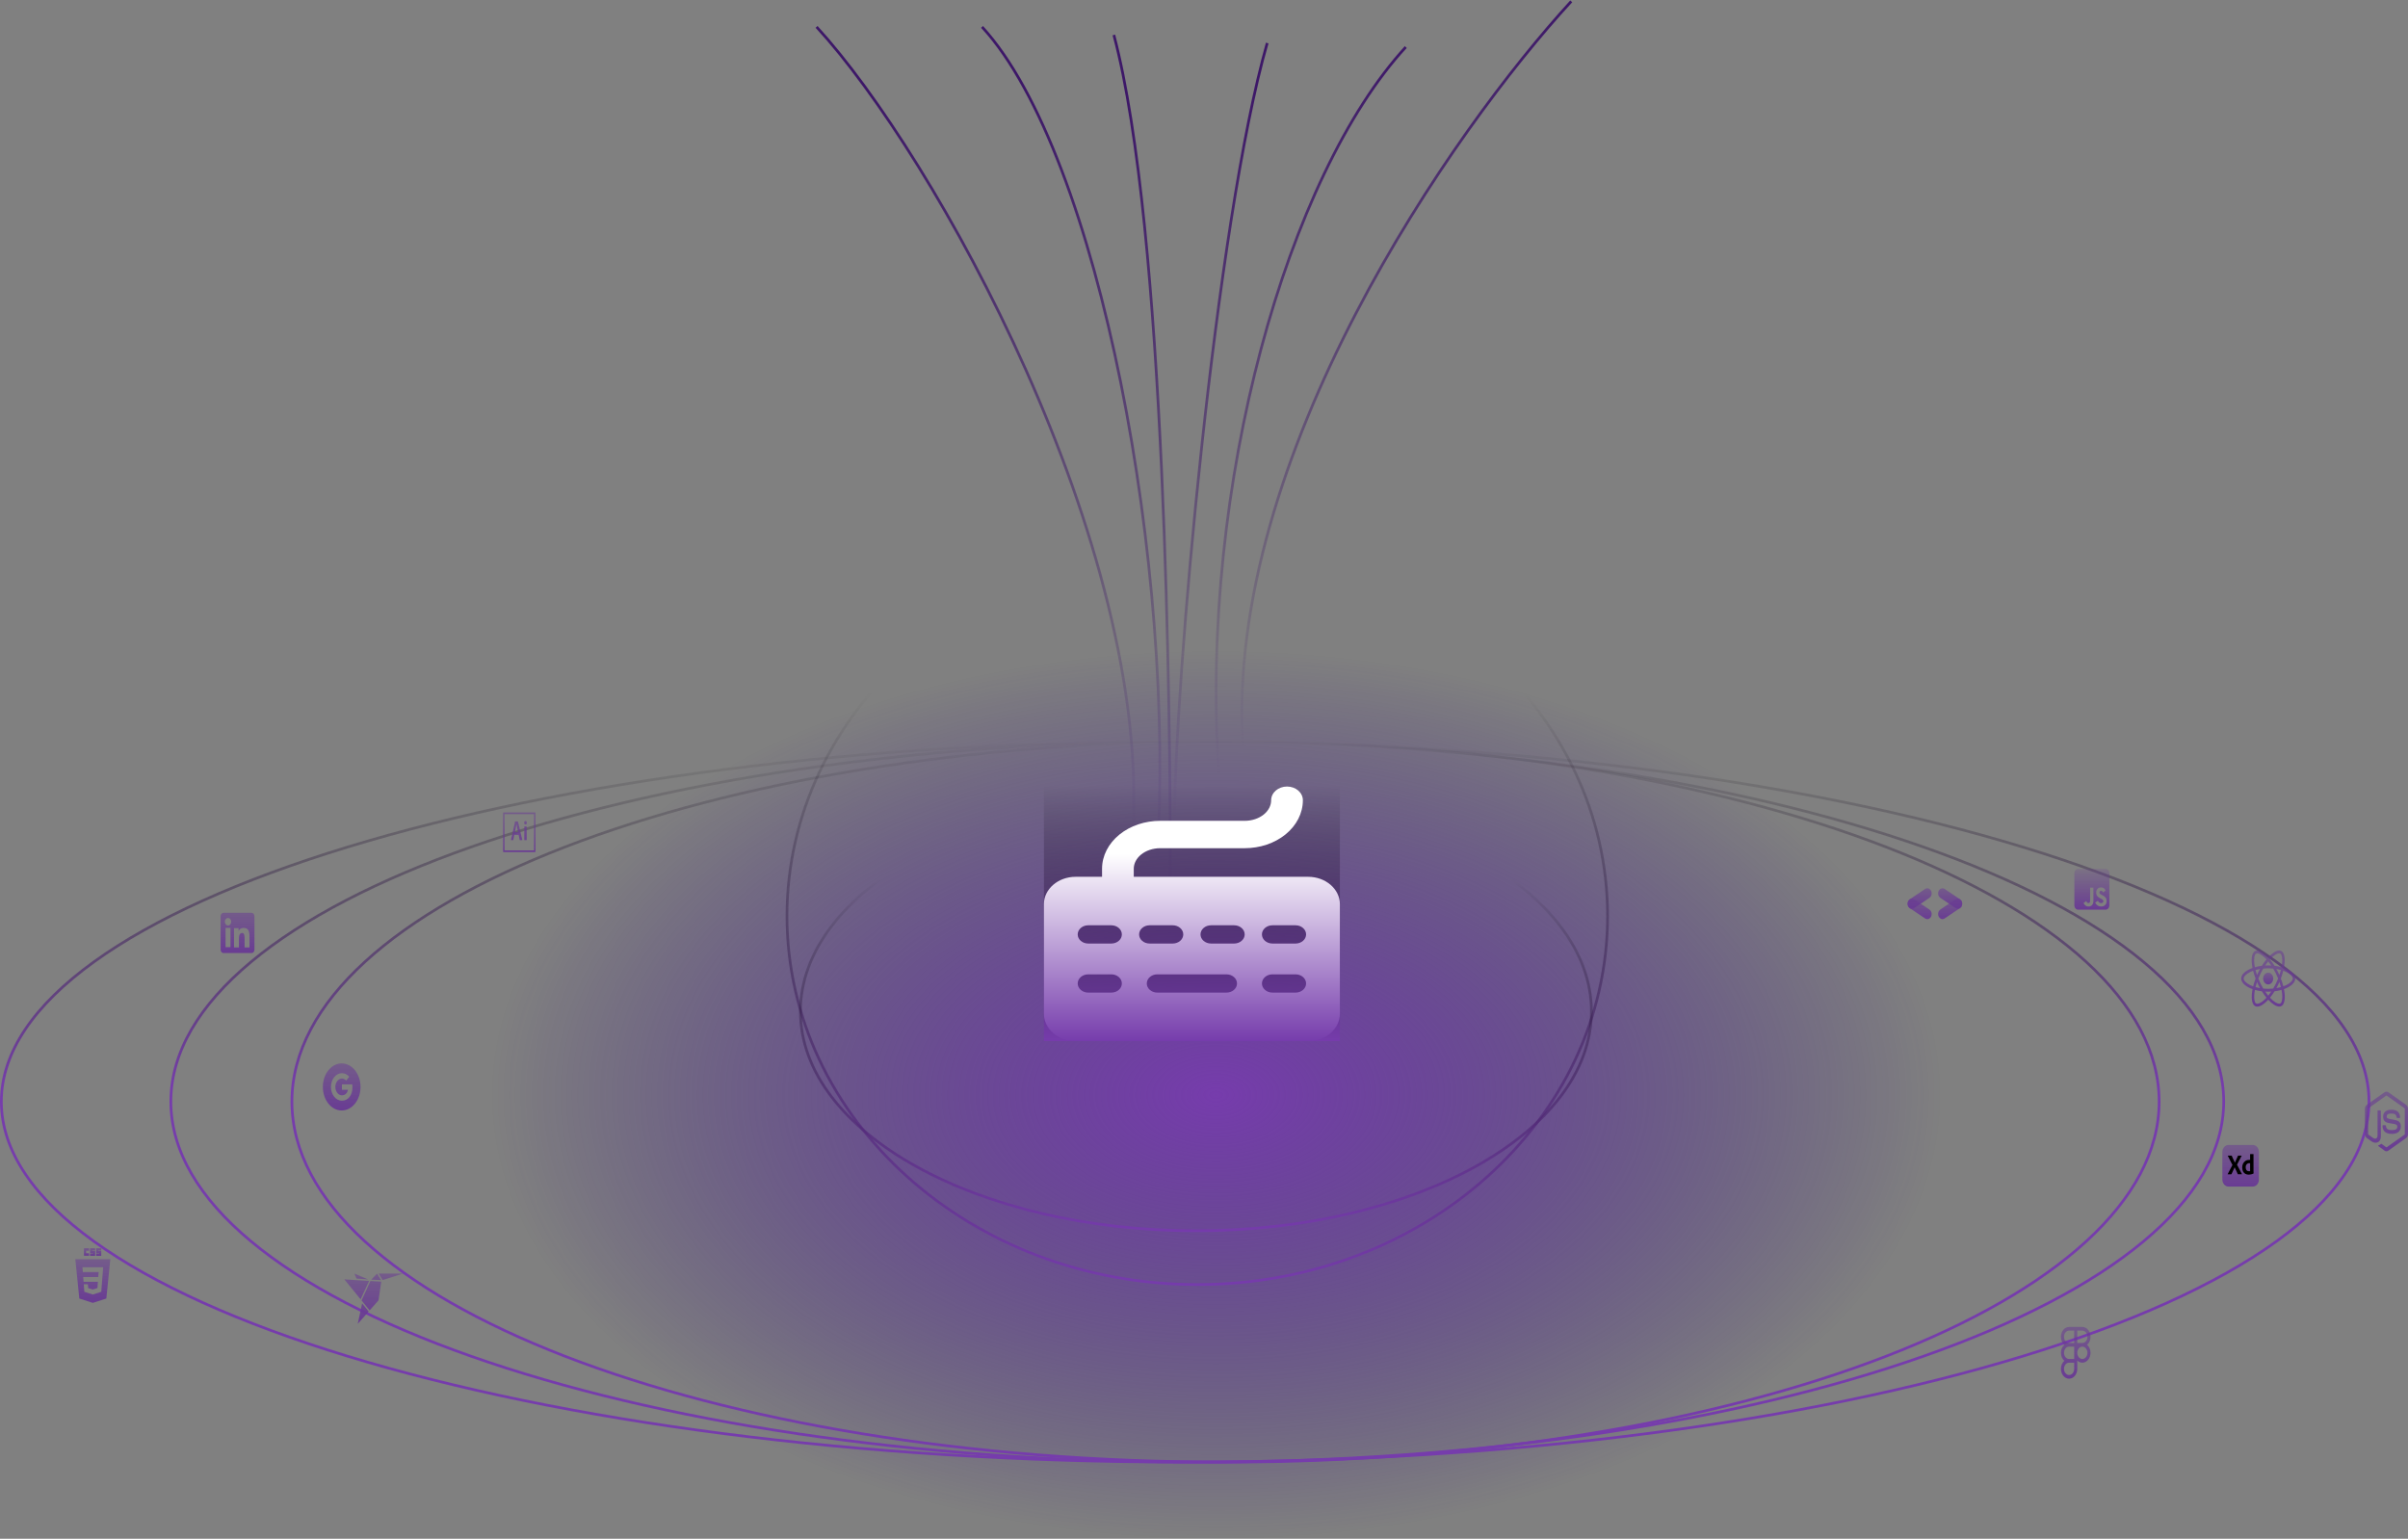 <svg width="895" height="572" viewBox="0 0 895 572" fill="none" xmlns="http://www.w3.org/2000/svg">
<rect x="0" y="0" width="895" height="572" fill="#808080" stroke="none"/>
<path d="M584 0.5C540.333 48 454.8 170 462 278" stroke="url(#paint0_linear_16_288)"/>
<path d="M522.5 17.5C478.833 65 445.8 179.5 453 287.5" stroke="url(#paint1_linear_16_288)"/>
<path d="M471 16C452 82 436.5 253.5 436.5 307.5" stroke="url(#paint2_linear_16_288)"/>
<path d="M303.5 10C347.167 57.5 428.2 202.5 421 310.5" stroke="url(#paint3_linear_16_288)"/>
<path d="M365 10C408.667 57.5 437.2 212 430 320" stroke="url(#paint4_linear_16_288)"/>
<path d="M414 13C433.253 85.332 435 266.819 435 326" stroke="url(#paint5_linear_16_288)"/>
<ellipse cx="452" cy="407" rx="271" ry="165" fill="url(#paint6_radial_16_288)"/>
<path d="M880.5 409.5C880.5 427.832 868.33 445.393 846.091 461.448C823.862 477.494 791.665 491.966 751.835 504.128C672.179 528.449 562.105 543.5 440.5 543.5C318.895 543.5 208.821 528.449 129.165 504.128C89.335 491.966 57.138 477.494 34.909 461.448C12.669 445.393 0.5 427.832 0.5 409.5C0.5 391.168 12.669 373.607 34.909 357.552C57.138 341.506 89.335 327.034 129.165 314.872C208.821 290.551 318.895 275.5 440.5 275.5C562.105 275.5 672.179 290.551 751.835 314.872C791.665 327.034 823.862 341.506 846.091 357.552C868.33 373.607 880.5 391.168 880.5 409.5Z" stroke="url(#paint7_linear_16_288)"/>
<path d="M826.5 409.5C826.5 427.863 815.931 445.427 796.661 461.469C777.393 477.509 749.482 491.975 714.949 504.134C645.886 528.451 550.445 543.5 445 543.5C339.555 543.5 244.114 528.451 175.051 504.134C140.518 491.975 112.607 477.509 93.339 461.469C74.069 445.427 63.5 427.863 63.5 409.5C63.5 391.137 74.069 373.573 93.339 357.531C112.607 341.491 140.518 327.025 175.051 314.866C244.114 290.549 339.555 275.5 445 275.5C550.445 275.5 645.886 290.549 714.949 314.866C749.482 327.025 777.393 341.491 796.661 357.531C815.931 373.573 826.5 391.137 826.5 409.5Z" stroke="url(#paint8_linear_16_288)"/>
<path d="M802.5 409.5C802.5 427.882 792.877 445.45 775.354 461.485C757.831 477.52 732.448 491.983 701.039 504.14C638.225 528.452 551.414 543.5 455.5 543.5C359.586 543.5 272.775 528.452 209.961 504.14C178.552 491.983 153.169 477.52 135.646 461.485C118.123 445.45 108.5 427.882 108.5 409.5C108.5 391.118 118.123 373.55 135.646 357.515C153.169 341.48 178.552 327.017 209.961 314.86C272.775 290.548 359.586 275.5 455.5 275.5C551.414 275.5 638.225 290.548 701.039 314.86C732.448 327.017 757.831 341.48 775.354 357.515C792.877 373.55 802.5 391.118 802.5 409.5Z" stroke="url(#paint9_linear_16_288)"/>
<path d="M597.5 340.5C597.5 416.114 529.275 477.5 445 477.5C360.725 477.5 292.5 416.114 292.5 340.5C292.5 264.886 360.725 203.5 445 203.5C529.275 203.5 597.5 264.886 597.5 340.5Z" stroke="url(#paint10_linear_16_288)"/>
<path d="M591.5 376C591.5 398.38 575.177 418.746 548.555 433.546C521.95 448.336 485.162 457.5 444.5 457.5C403.838 457.5 367.05 448.336 340.445 433.546C313.823 418.746 297.5 398.38 297.5 376C297.5 353.62 313.823 333.254 340.445 318.454C367.05 303.664 403.838 294.5 444.5 294.5C485.162 294.5 521.95 303.664 548.555 318.454C575.177 333.254 591.5 353.62 591.5 376Z" stroke="url(#paint11_linear_16_288)"/>
<path d="M853.093 363.749C853.093 362.196 851.426 360.725 848.87 359.813C849.46 356.776 849.198 354.358 848.043 353.584C847.763 353.401 847.446 353.309 847.125 353.317V354.382C847.314 354.382 847.465 354.426 847.593 354.507C848.149 354.88 848.391 356.297 848.203 358.122C848.158 358.571 848.084 359.044 847.994 359.526C847.138 359.285 846.269 359.112 845.393 359.006C844.872 358.166 844.302 357.368 843.69 356.617C845.025 355.17 846.278 354.378 847.131 354.378V353.312C846.004 353.312 844.529 354.249 843.038 355.872C841.548 354.26 840.073 353.332 838.947 353.332V354.396C839.795 354.396 841.052 355.185 842.388 356.622C841.814 357.325 841.241 358.122 840.696 359.006C839.818 359.11 838.948 359.286 838.091 359.531C838.001 359.074 837.929 358.612 837.878 358.146C837.685 356.321 837.923 354.903 838.476 354.526C838.598 354.44 838.758 354.401 838.947 354.401V353.337C838.603 353.337 838.291 353.423 838.022 353.603C836.87 354.378 836.613 356.789 837.206 359.818C834.659 360.736 833 362.201 833 363.749C833 365.301 834.667 366.772 837.223 367.683C836.633 370.722 836.895 373.139 838.05 373.912C838.316 374.094 838.628 374.18 838.971 374.18C840.098 374.18 841.572 373.244 843.063 371.62C844.554 373.234 846.028 374.16 847.155 374.16C847.478 374.168 847.797 374.076 848.08 373.893C849.231 373.12 849.489 370.708 848.895 367.679C851.435 366.767 853.093 365.296 853.093 363.749ZM847.76 360.563C847.601 361.201 847.417 361.831 847.208 362.449C846.865 361.673 846.489 360.917 846.081 360.185C846.663 360.286 847.224 360.41 847.761 360.563H847.76ZM845.885 365.65C845.578 366.274 845.249 366.883 844.898 367.474C843.669 367.601 842.433 367.602 841.204 367.479C840.499 366.305 839.882 365.062 839.361 363.763C839.882 362.462 840.495 361.214 841.196 360.034C842.425 359.907 843.66 359.905 844.889 360.028C845.229 360.596 845.562 361.203 845.881 361.844C846.192 362.469 846.475 363.103 846.733 363.744C846.472 364.392 846.189 365.028 845.885 365.65ZM847.208 365.029C847.429 365.668 847.618 366.309 847.773 366.93C847.237 367.083 846.671 367.212 846.086 367.311C846.492 366.573 846.866 365.811 847.208 365.029ZM843.055 370.125C842.674 369.666 842.293 369.156 841.916 368.596C842.285 368.616 842.661 368.63 843.042 368.63C843.428 368.63 843.808 368.621 844.181 368.596C843.813 369.156 843.432 369.666 843.055 370.125ZM840.007 367.311C839.443 367.216 838.883 367.09 838.328 366.934C838.48 366.318 838.668 365.683 838.881 365.048C839.049 365.429 839.226 365.812 839.418 366.194C839.611 366.576 839.807 366.949 840.007 367.311ZM843.034 357.372C843.415 357.831 843.796 358.342 844.173 358.901C843.804 358.882 843.428 358.867 843.047 358.867C842.661 358.867 842.281 358.877 841.908 358.901C842.276 358.342 842.657 357.831 843.034 357.372ZM840.003 360.186C839.597 360.923 839.223 361.683 838.881 362.464C838.666 361.841 838.478 361.207 838.316 360.563C838.852 360.414 839.418 360.286 840.003 360.186ZM836.297 366.165C834.847 365.445 833.909 364.498 833.909 363.749C833.909 362.999 834.847 362.048 836.297 361.332C836.649 361.155 837.034 360.997 837.431 360.85C837.665 361.785 837.972 362.76 838.352 363.758C837.993 364.698 837.69 365.665 837.444 366.652C837.055 366.512 836.672 366.349 836.297 366.165ZM838.5 372.99C837.944 372.619 837.702 371.199 837.89 369.375C837.935 368.926 838.009 368.453 838.099 367.97C838.902 368.2 839.778 368.377 840.7 368.492C841.222 369.331 841.791 370.129 842.404 370.88C841.068 372.327 839.815 373.12 838.963 373.12C838.802 373.122 838.643 373.077 838.5 372.991V372.99ZM848.216 369.351C848.408 371.176 848.17 372.594 847.617 372.971C847.495 373.057 847.335 373.095 847.146 373.095C846.298 373.095 845.041 372.307 843.705 370.869C844.316 370.121 844.881 369.325 845.397 368.487C846.275 368.382 847.145 368.206 848.002 367.962C848.097 368.444 848.169 368.907 848.216 369.351ZM849.792 366.165C849.44 366.342 849.055 366.5 848.658 366.647C848.407 365.655 848.1 364.683 847.737 363.739C848.113 362.746 848.416 361.776 848.645 360.845C849.035 360.986 849.419 361.148 849.796 361.332C851.246 362.053 852.184 362.999 852.184 363.749C852.18 364.498 851.242 365.449 849.792 366.165Z" fill="url(#paint12_linear_16_288)"/>
<path d="M782.607 322.991H772.393C771.624 322.991 771 323.719 771 324.616V336.527C771 337.424 771.624 338.152 772.393 338.152H782.607C783.376 338.152 784 337.424 784 336.527V324.616C784 323.719 783.376 322.991 782.607 322.991ZM778.075 334.815C778.075 336.29 777.332 336.964 776.249 336.964C775.271 336.964 774.706 336.375 774.415 335.661L775.411 334.96C775.602 335.356 775.776 335.691 776.197 335.691C776.598 335.691 776.853 335.509 776.853 334.795V329.952H778.075V334.815ZM780.965 336.964C779.83 336.964 779.096 336.334 778.739 335.509L779.734 334.839C779.996 335.336 780.338 335.705 780.939 335.705C781.444 335.705 781.769 335.411 781.769 335.001C781.769 334.514 781.438 334.341 780.878 334.054L780.573 333.901C779.691 333.465 779.108 332.913 779.108 331.752C779.108 330.683 779.807 329.871 780.895 329.871C781.673 329.871 782.23 330.186 782.63 331.011L781.679 331.722C781.47 331.285 781.243 331.113 780.892 331.113C780.535 331.113 780.309 331.377 780.309 331.722C780.309 332.148 780.535 332.321 781.06 332.588L781.365 332.741C782.404 333.258 782.987 333.79 782.987 334.981C782.987 336.26 782.123 336.964 780.965 336.964Z" fill="url(#paint13_linear_16_288)"/>
<path d="M886.996 427.948C886.756 427.948 886.513 427.869 886.302 427.72L884.092 426.115C883.763 425.886 883.924 425.807 884.031 425.763C884.472 425.574 884.561 425.535 885.03 425.205C885.081 425.17 885.145 425.183 885.195 425.222L886.893 426.458C886.953 426.502 887.039 426.502 887.097 426.458L893.711 421.771C893.772 421.727 893.811 421.639 893.811 421.551V412.177C893.811 412.085 893.772 412.001 893.707 411.953L887.097 407.271C887.036 407.227 886.953 407.227 886.893 407.271L880.286 411.957C880.221 412.001 880.182 412.089 880.182 412.182V421.551C880.182 421.639 880.221 421.727 880.286 421.767L882.098 423.05C883.082 423.653 883.684 422.945 883.684 422.228V412.978C883.684 412.846 883.77 412.744 883.877 412.744H884.715C884.819 412.744 884.909 412.846 884.909 412.978V422.233C884.909 423.842 884.192 424.765 882.95 424.765C882.567 424.765 882.266 424.765 881.428 424.255L879.695 423.028C879.265 422.725 879 422.158 879 421.547V412.177C879 411.571 879.265 410.999 879.695 410.696L886.302 406.009C886.721 405.718 887.276 405.718 887.691 406.009L894.305 410.7C894.735 411.003 895 411.571 895 412.182V421.551C895 422.158 894.735 422.725 894.305 423.033L887.691 427.72C887.48 427.869 887.24 427.948 886.996 427.948ZM892.336 418.711C892.336 416.957 891.369 416.491 889.338 416.161C887.283 415.827 887.075 415.655 887.075 415.066C887.075 414.578 887.251 413.927 888.773 413.927C890.13 413.927 890.631 414.288 890.839 415.413C890.857 415.519 890.936 415.598 891.025 415.598H891.885C891.938 415.598 891.988 415.572 892.024 415.523C892.06 415.475 892.078 415.409 892.074 415.343C891.942 413.404 890.893 412.503 888.773 412.503C886.885 412.503 885.761 413.479 885.761 415.119C885.761 416.895 886.882 417.387 888.69 417.607C890.857 417.867 891.025 418.258 891.025 418.781C891.025 419.687 890.431 420.074 889.038 420.074C887.286 420.074 886.903 419.533 886.774 418.465C886.76 418.35 886.681 418.267 886.585 418.267H885.729C885.621 418.267 885.539 418.372 885.539 418.5C885.539 419.867 886.144 421.498 889.041 421.498C891.132 421.494 892.336 420.478 892.336 418.711Z" fill="url(#paint14_linear_16_288)"/>
<path fill-rule="evenodd" clip-rule="evenodd" d="M769.035 493.254C767.353 493.254 766 494.9 766 496.916C766 498.142 766.501 499.231 767.27 499.896C766.873 500.242 766.552 500.692 766.331 501.209C766.111 501.727 765.997 502.297 766 502.875C766 504.101 766.501 505.189 767.27 505.854C766.873 506.201 766.552 506.65 766.331 507.168C766.111 507.685 765.997 508.256 766 508.833C766 510.85 767.353 512.496 769.035 512.496C770.717 512.496 772.071 510.85 772.071 508.833V505.737C772.602 506.254 773.272 506.537 773.965 506.538C775.647 506.537 777 504.891 777 502.875C777.003 502.297 776.889 501.727 776.669 501.209C776.448 500.692 776.127 500.242 775.73 499.896C776.127 499.549 776.448 499.099 776.669 498.582C776.889 498.064 777.003 497.494 777 496.916C777 494.9 775.647 493.254 773.965 493.254H769.035ZM767.141 496.916C767.141 495.641 767.994 494.619 769.035 494.619H770.929V499.213H769.035C767.994 499.213 767.141 498.191 767.141 496.916ZM773.965 499.212H772.071V494.618H773.965C775.006 494.618 775.859 495.641 775.859 496.916C775.859 498.191 775.006 499.212 773.965 499.212ZM767.141 502.875C767.141 501.6 767.995 500.578 769.036 500.578H770.93V505.172H769.035C767.994 505.172 767.141 504.15 767.141 502.875H767.141ZM772.071 502.875C772.071 501.6 772.924 500.578 773.965 500.578C775.007 500.578 775.86 501.599 775.86 502.875C775.86 504.15 775.007 505.172 773.965 505.172C772.924 505.172 772.071 504.15 772.071 502.875H772.071ZM767.141 508.833C767.141 507.559 767.995 506.537 769.036 506.537H770.93V508.833C770.93 510.109 770.078 511.13 769.036 511.13C767.995 511.13 767.141 510.109 767.141 508.833Z" fill="url(#paint15_linear_16_288)"/>
<path d="M837.334 425.615H828.256C827.01 425.615 826 426.793 826 428.246V438.437C826 439.89 827.01 441.068 828.256 441.068H837.334C838.58 441.068 839.591 439.89 839.591 438.437V428.246C839.591 426.793 838.58 425.615 837.334 425.615Z" fill="url(#paint16_linear_16_288)"/>
<path d="M833.144 429.68L831.449 432.944L833.263 436.41C833.275 436.434 833.278 436.463 833.272 436.49C833.269 436.501 833.263 436.504 833.254 436.505L833.244 436.504L833.231 436.504C833.224 436.504 833.217 436.504 833.208 436.506H831.9L831.875 436.506C831.804 436.503 831.753 436.492 831.722 436.431C831.601 436.156 831.48 435.882 831.358 435.607C831.248 435.363 831.136 435.12 831.021 434.879L830.97 434.773C830.832 434.487 830.697 434.2 830.564 433.912H830.555C830.433 434.197 830.307 434.481 830.177 434.762C830.046 435.046 829.917 435.328 829.789 435.607C829.662 435.888 829.531 436.166 829.397 436.442C829.376 436.498 829.34 436.51 829.29 436.512L829.27 436.512H828.021L828.015 436.513L827.997 436.514C827.988 436.515 827.982 436.513 827.98 436.495C827.976 436.469 827.981 436.443 827.993 436.421L829.753 433.05L828.039 429.669C828.021 429.641 828.018 429.618 828.03 429.6C828.037 429.591 828.045 429.584 828.054 429.58C828.064 429.575 828.074 429.573 828.085 429.574H829.37C829.398 429.572 829.426 429.577 829.452 429.59C829.474 429.604 829.493 429.624 829.507 429.648C829.616 429.932 829.738 430.215 829.872 430.499C830.004 430.78 830.139 431.06 830.277 431.339C830.413 431.613 830.539 431.893 830.656 432.179H830.665C830.784 431.893 830.907 431.609 831.034 431.328C831.158 431.052 831.286 430.773 831.417 430.493C831.546 430.217 831.672 429.939 831.795 429.659C831.802 429.633 831.815 429.609 831.832 429.59C831.854 429.576 831.879 429.571 831.905 429.574H833.099C833.11 429.571 833.121 429.572 833.132 429.577C833.142 429.582 833.151 429.591 833.157 429.602C833.162 429.614 833.165 429.627 833.163 429.64C833.162 429.653 833.157 429.665 833.149 429.675L833.145 429.68L833.144 429.68ZM835.824 436.643L835.761 436.644C835.341 436.651 834.926 436.55 834.544 436.346C834.188 436.154 833.891 435.841 833.691 435.448C833.49 435.058 833.387 434.572 833.382 433.991L833.381 433.944C833.378 433.456 833.485 432.975 833.691 432.551C833.898 432.131 834.199 431.785 834.563 431.55L834.594 431.53C834.989 431.275 835.466 431.147 836.025 431.147L836.05 431.148L836.078 431.149L836.109 431.15L836.144 431.153L836.202 431.157L836.269 431.164L836.317 431.169V429.074C836.317 429.024 836.335 429 836.372 429H837.521C837.528 428.998 837.536 428.999 837.543 429.002C837.55 429.005 837.556 429.009 837.562 429.016C837.567 429.022 837.571 429.029 837.573 429.038C837.576 429.046 837.576 429.055 837.575 429.063V435.347C837.575 435.452 837.579 435.566 837.586 435.688L837.603 435.964L837.612 436.123C837.613 436.145 837.608 436.167 837.598 436.186C837.589 436.205 837.574 436.22 837.557 436.229C837.261 436.374 836.952 436.48 836.636 436.548C836.368 436.606 836.096 436.638 835.824 436.643ZM836.317 435.326V432.423C836.268 432.408 836.218 432.397 836.167 432.391C836.105 432.384 836.042 432.38 835.98 432.381C835.759 432.378 835.54 432.436 835.342 432.551C835.148 432.663 834.984 432.831 834.863 433.04C834.743 433.245 834.68 433.513 834.676 433.844L834.676 433.88C834.672 434.111 834.704 434.342 834.772 434.56C834.827 434.736 834.914 434.895 835.027 435.028C835.135 435.15 835.266 435.241 835.41 435.294C835.562 435.351 835.72 435.38 835.879 435.379C835.965 435.379 836.044 435.375 836.117 435.368C836.175 435.363 836.232 435.352 836.289 435.335L836.317 435.326Z" fill="black"/>
<path d="M723.624 336.445C724.693 335.729 725.759 335.007 726.831 334.299C727.849 333.626 729.046 334.246 729.277 335.555C729.41 336.312 729.121 337.13 728.535 337.528C726.613 338.834 724.689 340.135 722.755 341.416C722.156 341.812 721.54 341.739 720.994 341.253C720.44 340.76 720.265 340.08 720.395 339.288C720.544 338.686 720.883 338.283 721.346 337.981C722.112 337.483 722.865 336.958 723.624 336.445Z" fill="url(#paint17_linear_16_288)"/>
<path d="M724.409 335.925C723.343 335.203 722.274 334.488 721.212 333.759C720.203 333.067 720.065 331.548 720.922 330.66C721.417 330.147 722.169 330.031 722.758 330.423C724.689 331.711 726.617 333.004 728.535 334.317C729.129 334.723 729.383 335.383 729.295 336.176C729.206 336.982 728.788 337.499 728.135 337.764C727.613 337.915 727.144 337.774 726.689 337.457C725.936 336.932 725.169 336.434 724.409 335.925Z" fill="url(#paint18_linear_16_288)"/>
<path d="M714.693 335.414C714.009 335.868 713.325 336.32 712.641 336.775C712.242 337.04 711.846 337.315 711.444 337.577C710.635 338.104 709.673 337.795 709.214 336.867C708.776 335.981 709.028 334.833 709.807 334.302C711.714 333.005 713.625 331.717 715.543 330.443C716.131 330.052 716.741 330.101 717.285 330.568C717.86 331.061 718.047 331.755 717.919 332.568C717.839 332.765 717.791 332.995 717.671 333.15C717.476 333.403 717.255 333.644 717.008 333.821C716.246 334.37 715.466 334.886 714.693 335.414Z" fill="url(#paint19_linear_16_288)"/>
<path d="M713.909 335.922C714.587 336.386 715.265 336.851 715.945 337.314C716.342 337.585 716.744 337.847 717.139 338.122C717.935 338.676 718.187 339.801 717.727 340.729C717.288 341.614 716.31 341.934 715.526 341.412C713.609 340.136 711.697 338.85 709.792 337.55C709.208 337.151 708.939 336.51 709.014 335.727C709.093 334.901 709.514 334.364 710.182 334.088C710.368 334.07 710.563 334.003 710.738 334.046C711.023 334.117 711.313 334.22 711.568 334.38C712.356 334.876 713.13 335.406 713.909 335.922Z" fill="url(#paint20_linear_16_288)"/>
<path d="M843.042 365.931C843.539 365.931 844.015 365.701 844.366 365.292C844.717 364.882 844.914 364.327 844.914 363.748C844.914 363.169 844.717 362.614 844.366 362.204C844.015 361.795 843.539 361.565 843.042 361.565C842.546 361.565 842.07 361.795 841.719 362.204C841.368 362.614 841.17 363.169 841.17 363.748C841.17 364.327 841.368 364.882 841.719 365.292C842.07 365.701 842.546 365.931 843.042 365.931Z" fill="url(#paint21_linear_16_288)"/>
<path fill-rule="evenodd" clip-rule="evenodd" d="M127 395.295C123.134 395.295 120 399.211 120 404.041C120 408.871 123.134 412.788 127 412.788C130.866 412.788 134 408.871 134 404.041C134 399.211 130.866 395.295 127 395.295ZM127.082 409.156C124.825 409.156 122.998 406.868 122.998 404.041C122.998 401.215 124.825 398.926 127.082 398.926C128.184 398.926 129.106 399.434 129.813 400.259L128.661 401.701V401.698C128.233 401.186 127.689 400.924 127.082 400.924C125.734 400.924 124.639 402.35 124.639 404.038C124.639 405.726 125.734 407.156 127.082 407.156C128.304 407.156 129.136 406.28 129.308 405.077H127.082V403.082H130.923C130.974 403.425 131.002 403.782 131.002 404.156C131.002 407.079 129.44 409.156 127.082 409.156Z" fill="url(#paint22_linear_16_288)"/>
<path d="M31.212 463.976H33.101V464.913H32.002V465.851H33.101V466.788H31.212V463.976ZM33.478 463.976H35.368V464.791H34.269V464.954H35.368V466.829H33.478V465.973H34.578V465.81H33.478V463.976ZM35.747 463.976H37.635V464.791H36.536V464.954H37.635V466.829H35.747V465.973H36.846V465.81H35.747V463.976Z" fill="url(#paint23_linear_16_288)"/>
<path fill-rule="evenodd" clip-rule="evenodd" d="M34.493 484.308L29.478 482.685L28 468.077H41L39.522 482.683L34.493 484.308ZM30.923 474.69L31.061 476.481H36.389L36.21 478.804L34.496 479.344H34.494L32.783 478.805L32.673 477.377H31.129L31.345 480.19L34.493 481.209L37.647 480.19L38.032 475.17L38.069 474.69L38.347 471.063H30.646L30.786 472.855H36.662L36.522 474.69H30.923Z" fill="url(#paint24_linear_16_288)"/>
<path fill-rule="evenodd" clip-rule="evenodd" d="M82 340.567C82 340.236 82.111 339.918 82.308 339.684C82.505 339.45 82.772 339.318 83.05 339.318H93.522C93.66 339.318 93.797 339.35 93.925 339.413C94.052 339.475 94.168 339.567 94.266 339.683C94.364 339.799 94.441 339.937 94.494 340.089C94.547 340.24 94.574 340.403 94.574 340.567V353.014C94.574 353.178 94.547 353.341 94.494 353.492C94.442 353.644 94.364 353.782 94.266 353.898C94.169 354.014 94.053 354.106 93.925 354.169C93.798 354.232 93.661 354.264 93.523 354.264H83.05C82.912 354.264 82.776 354.232 82.648 354.169C82.521 354.106 82.405 354.014 82.308 353.898C82.21 353.782 82.133 353.644 82.08 353.493C82.027 353.341 82 353.179 82 353.015V340.567ZM86.977 345.017H88.68V346.033C88.925 345.449 89.554 344.923 90.499 344.923C92.31 344.923 92.739 346.087 92.739 348.222V352.177H90.906V348.708C90.906 347.492 90.661 346.806 90.037 346.806C89.171 346.806 88.811 347.546 88.811 348.708V352.177H86.977V345.017ZM83.834 352.084H85.667V344.923H83.834V352.083V352.084ZM85.929 342.587C85.933 342.774 85.905 342.959 85.847 343.133C85.79 343.307 85.703 343.465 85.593 343.598C85.484 343.732 85.353 343.838 85.208 343.91C85.063 343.982 84.908 344.02 84.751 344.02C84.594 344.02 84.438 343.982 84.293 343.91C84.149 343.838 84.017 343.732 83.908 343.598C83.798 343.465 83.712 343.307 83.654 343.133C83.596 342.959 83.568 342.774 83.572 342.587C83.579 342.221 83.706 341.873 83.926 341.616C84.146 341.36 84.442 341.217 84.751 341.217C85.059 341.217 85.355 341.36 85.575 341.616C85.795 341.873 85.923 342.221 85.929 342.587Z" fill="url(#paint25_linear_16_288)"/>
<path d="M187.501 302.63H198.501V316.106H187.501V302.63ZM187 316.736H199V302H187V316.736ZM194.86 307.252C194.86 307.202 194.875 307.177 194.92 307.177H195.705C195.745 307.177 195.765 307.195 195.765 307.252V312.221C195.765 312.271 195.755 312.296 195.705 312.296H194.931C194.881 312.296 194.866 312.265 194.866 312.214V307.252H194.86H194.86ZM194.805 305.823C194.805 305.652 194.859 305.489 194.955 305.369C195.05 305.248 195.18 305.18 195.315 305.18C195.45 305.18 195.58 305.248 195.676 305.369C195.771 305.489 195.825 305.652 195.825 305.823C195.83 305.91 195.82 305.997 195.795 306.079C195.771 306.16 195.733 306.234 195.683 306.295C195.634 306.356 195.574 306.403 195.509 306.433C195.444 306.462 195.374 306.473 195.305 306.465C195.238 306.47 195.17 306.457 195.107 306.427C195.044 306.396 194.986 306.349 194.939 306.288C194.892 306.227 194.855 306.154 194.832 306.074C194.809 305.993 194.8 305.908 194.806 305.823H194.805ZM192.555 309.324C192.415 308.623 192.084 307.102 191.96 306.365H191.95C191.845 307.102 191.581 308.348 191.371 309.324H192.555ZM191.165 310.345L190.77 312.234C190.76 312.284 190.745 312.297 190.695 312.297H189.961C189.911 312.297 189.901 312.278 189.911 312.202L191.331 305.941C191.365 305.77 191.382 305.595 191.381 305.418C191.381 305.374 191.396 305.355 191.421 305.355H192.471C192.506 305.355 192.521 305.368 192.531 305.418L194.121 312.213C194.131 312.263 194.121 312.295 194.081 312.295H193.251C193.211 312.295 193.186 312.283 193.176 312.241L192.766 310.346H191.166L191.165 310.345Z" fill="url(#paint26_linear_16_288)"/>
<path d="M140.754 473.43L142.232 475.826L149.714 473.43M132.979 492.089L137.027 487.516L134.591 484.495M140.14 473.43L137.977 475.682L141.616 475.838M131.731 473.431L132.507 475.271L136.79 475.578M134.023 482.971L137.187 476.153L128 475.577M134.391 483.402L137.38 487.111L140.676 483.379L141.698 476.425L137.682 476.186L134.391 483.402Z" fill="url(#paint27_linear_16_288)"/>
<g clip-path="url(#clip0_16_288)">
<rect width="110" height="95" transform="translate(388 292)" fill="url(#paint28_linear_16_288)"/>
<path fill-rule="evenodd" clip-rule="evenodd" d="M478.357 292.372C481.612 292.372 484.25 294.65 484.25 297.461C484.25 302.298 481.877 306.866 477.788 310.182C473.712 313.488 468.258 315.294 462.643 315.294H431.214C428.494 315.294 425.954 316.174 424.136 317.648C422.332 319.112 421.393 321.026 421.393 322.949V325.929H486.214C492.723 325.929 498 330.486 498 336.107V376.821C498 382.443 492.723 387 486.214 387H399.786C393.277 387 388 382.443 388 376.821V336.107C388 330.486 393.277 325.929 399.786 325.929H409.607V322.949C409.607 318.113 411.98 313.544 416.069 310.228C420.145 306.922 425.599 305.116 431.214 305.116H462.643C465.363 305.116 467.903 304.236 469.721 302.762C471.525 301.299 472.464 299.384 472.464 297.461C472.464 294.65 475.103 292.372 478.357 292.372ZM426.232 365.583C426.232 363.709 427.991 362.19 430.161 362.19H455.839C458.009 362.19 459.768 363.709 459.768 365.583C459.768 367.456 458.009 368.976 455.839 368.976H430.161C427.991 368.976 426.232 367.456 426.232 365.583ZM404.483 362.19C402.313 362.19 400.554 363.709 400.554 365.583C400.554 367.456 402.313 368.976 404.483 368.976H413.042C415.212 368.976 416.971 367.456 416.971 365.583C416.971 363.709 415.212 362.19 413.042 362.19H404.483ZM472.958 362.19C470.789 362.19 469.03 363.709 469.03 365.583C469.03 367.456 470.789 368.976 472.958 368.976H481.518C483.687 368.976 485.447 367.456 485.447 365.583C485.447 363.709 483.687 362.19 481.518 362.19H472.958ZM400.554 347.346C400.554 345.472 402.313 343.953 404.483 343.953H413.042C415.212 343.953 416.971 345.472 416.971 347.346C416.971 349.22 415.212 350.739 413.042 350.739H404.483C402.313 350.739 400.554 349.22 400.554 347.346ZM427.308 343.953C425.138 343.953 423.379 345.472 423.379 347.346C423.379 349.22 425.138 350.739 427.308 350.739H435.867C438.037 350.739 439.796 349.22 439.796 347.346C439.796 345.472 438.037 343.953 435.867 343.953H427.308ZM446.204 347.346C446.204 345.472 447.963 343.953 450.133 343.953H458.693C460.862 343.953 462.621 345.472 462.621 347.346C462.621 349.22 460.862 350.739 458.693 350.739H450.133C447.963 350.739 446.204 349.22 446.204 347.346ZM472.958 343.953C470.788 343.953 469.03 345.472 469.03 347.346C469.03 349.22 470.788 350.739 472.958 350.739H481.518C483.687 350.739 485.447 349.22 485.447 347.346C485.447 345.472 483.687 343.953 481.518 343.953H472.958Z" fill="url(#paint29_linear_16_288)"/>
</g>
<defs>
<linearGradient id="paint0_linear_16_288" x1="522.786" y1="0.5" x2="522.786" y2="278" gradientUnits="userSpaceOnUse">
<stop stop-color="#3D1768"/>
<stop offset="1" stop-color="#3D1768" stop-opacity="0"/>
</linearGradient>
<linearGradient id="paint1_linear_16_288" x1="487.256" y1="17.5" x2="487.256" y2="287.5" gradientUnits="userSpaceOnUse">
<stop stop-color="#3D1768"/>
<stop offset="1" stop-color="#3D1768" stop-opacity="0"/>
</linearGradient>
<linearGradient id="paint2_linear_16_288" x1="445.75" y1="33" x2="445.75" y2="304" gradientUnits="userSpaceOnUse">
<stop stop-color="#3D1768"/>
<stop offset="1" stop-color="#3D1768" stop-opacity="0"/>
</linearGradient>
<linearGradient id="paint3_linear_16_288" x1="367.252" y1="35" x2="367.252" y2="310.5" gradientUnits="userSpaceOnUse">
<stop stop-color="#3D1768"/>
<stop offset="1" stop-color="#3D1768" stop-opacity="0"/>
</linearGradient>
<linearGradient id="paint4_linear_16_288" x1="401.423" y1="33" x2="401.423" y2="320" gradientUnits="userSpaceOnUse">
<stop stop-color="#3D1768"/>
<stop offset="1" stop-color="#3D1768" stop-opacity="0"/>
</linearGradient>
<linearGradient id="paint5_linear_16_288" x1="437" y1="39" x2="437" y2="336" gradientUnits="userSpaceOnUse">
<stop stop-color="#3D1768"/>
<stop offset="1" stop-color="#3D1768" stop-opacity="0"/>
</linearGradient>
<radialGradient id="paint6_radial_16_288" cx="0" cy="0" r="1" gradientUnits="userSpaceOnUse" gradientTransform="translate(452 407) rotate(90) scale(165 271)">
<stop stop-color="#763CAC"/>
<stop offset="1" stop-color="#320F85" stop-opacity="0"/>
</radialGradient>
<linearGradient id="paint7_linear_16_288" x1="440.5" y1="275" x2="440.5" y2="544" gradientUnits="userSpaceOnUse">
<stop stop-opacity="0"/>
<stop offset="0.479" stop-color="#763CAC"/>
</linearGradient>
<linearGradient id="paint8_linear_16_288" x1="445" y1="275" x2="445" y2="544" gradientUnits="userSpaceOnUse">
<stop stop-opacity="0"/>
<stop offset="0.479" stop-color="#763CAC"/>
</linearGradient>
<linearGradient id="paint9_linear_16_288" x1="455.5" y1="275" x2="455.5" y2="544" gradientUnits="userSpaceOnUse">
<stop stop-opacity="0"/>
<stop offset="0.479" stop-color="#763CAC"/>
</linearGradient>
<linearGradient id="paint10_linear_16_288" x1="445" y1="203" x2="445" y2="478" gradientUnits="userSpaceOnUse">
<stop offset="0.198" stop-opacity="0"/>
<stop offset="1" stop-color="#763CAC"/>
</linearGradient>
<linearGradient id="paint11_linear_16_288" x1="444.5" y1="294" x2="444.5" y2="458" gradientUnits="userSpaceOnUse">
<stop offset="0.198" stop-opacity="0"/>
<stop offset="1" stop-color="#763CAC"/>
</linearGradient>
<linearGradient id="paint12_linear_16_288" x1="843.047" y1="353.312" x2="843.047" y2="374.18" gradientUnits="userSpaceOnUse">
<stop stop-color="#693B93" stop-opacity="0.53"/>
<stop offset="1" stop-color="#693B93"/>
</linearGradient>
<linearGradient id="paint13_linear_16_288" x1="777.5" y1="322.991" x2="777.5" y2="338.152" gradientUnits="userSpaceOnUse">
<stop stop-color="#693B93" stop-opacity="0.21"/>
<stop offset="1" stop-color="#693B93"/>
</linearGradient>
<linearGradient id="paint14_linear_16_288" x1="887" y1="405.791" x2="887" y2="427.948" gradientUnits="userSpaceOnUse">
<stop stop-color="#693B93" stop-opacity="0.53"/>
<stop offset="1" stop-color="#693B93"/>
</linearGradient>
<linearGradient id="paint15_linear_16_288" x1="771.5" y1="493.254" x2="771.5" y2="512.496" gradientUnits="userSpaceOnUse">
<stop stop-color="#693B93" stop-opacity="0.53"/>
<stop offset="1" stop-color="#693B93"/>
</linearGradient>
<linearGradient id="paint16_linear_16_288" x1="832.795" y1="425.615" x2="832.795" y2="441.068" gradientUnits="userSpaceOnUse">
<stop stop-color="#693B93" stop-opacity="0.53"/>
<stop offset="1" stop-color="#693B93"/>
</linearGradient>
<linearGradient id="paint17_linear_16_288" x1="724.832" y1="334.025" x2="724.832" y2="341.671" gradientUnits="userSpaceOnUse">
<stop stop-color="#693B93" stop-opacity="0.53"/>
<stop offset="1" stop-color="#693B93"/>
</linearGradient>
<linearGradient id="paint18_linear_16_288" x1="724.835" y1="330.189" x2="724.835" y2="337.825" gradientUnits="userSpaceOnUse">
<stop stop-color="#693B93" stop-opacity="0.53"/>
<stop offset="1" stop-color="#693B93"/>
</linearGradient>
<linearGradient id="paint19_linear_16_288" x1="713.479" y1="330.181" x2="713.479" y2="337.833" gradientUnits="userSpaceOnUse">
<stop stop-color="#693B93" stop-opacity="0.53"/>
<stop offset="1" stop-color="#693B93"/>
</linearGradient>
<linearGradient id="paint20_linear_16_288" x1="713.479" y1="334.032" x2="713.479" y2="341.664" gradientUnits="userSpaceOnUse">
<stop stop-color="#693B93" stop-opacity="0.53"/>
<stop offset="1" stop-color="#693B93"/>
</linearGradient>
<linearGradient id="paint21_linear_16_288" x1="843.042" y1="361.565" x2="843.042" y2="365.931" gradientUnits="userSpaceOnUse">
<stop stop-color="#693B93" stop-opacity="0.53"/>
<stop offset="1" stop-color="#693B93"/>
</linearGradient>
<linearGradient id="paint22_linear_16_288" x1="127" y1="395.295" x2="127" y2="412.788" gradientUnits="userSpaceOnUse">
<stop stop-color="#693B93" stop-opacity="0.53"/>
<stop offset="1" stop-color="#693B93"/>
</linearGradient>
<linearGradient id="paint23_linear_16_288" x1="34.423" y1="463.976" x2="34.423" y2="466.829" gradientUnits="userSpaceOnUse">
<stop stop-color="#693B93" stop-opacity="0.53"/>
<stop offset="1" stop-color="#693B93"/>
</linearGradient>
<linearGradient id="paint24_linear_16_288" x1="34.5" y1="468.077" x2="34.5" y2="484.308" gradientUnits="userSpaceOnUse">
<stop stop-color="#693B93" stop-opacity="0.53"/>
<stop offset="1" stop-color="#693B93"/>
</linearGradient>
<linearGradient id="paint25_linear_16_288" x1="88.287" y1="339.318" x2="88.287" y2="354.264" gradientUnits="userSpaceOnUse">
<stop stop-color="#693B93" stop-opacity="0.53"/>
<stop offset="1" stop-color="#693B93"/>
</linearGradient>
<linearGradient id="paint26_linear_16_288" x1="193" y1="302" x2="193" y2="316.736" gradientUnits="userSpaceOnUse">
<stop stop-color="#693B93" stop-opacity="0.53"/>
<stop offset="1" stop-color="#693B93"/>
</linearGradient>
<linearGradient id="paint27_linear_16_288" x1="138.857" y1="473.43" x2="138.857" y2="492.089" gradientUnits="userSpaceOnUse">
<stop stop-color="#693B93" stop-opacity="0.53"/>
<stop offset="1" stop-color="#693B93"/>
</linearGradient>
<linearGradient id="paint28_linear_16_288" x1="55" y1="0" x2="55" y2="95" gradientUnits="userSpaceOnUse">
<stop stop-opacity="0"/>
<stop offset="1" stop-color="#763CAC"/>
</linearGradient>
<linearGradient id="paint29_linear_16_288" x1="443" y1="292.372" x2="443" y2="387" gradientUnits="userSpaceOnUse">
<stop offset="0.265" stop-color="white"/>
<stop offset="1" stop-color="#763CAC"/>
</linearGradient>
<clipPath id="clip0_16_288">
<rect width="110" height="95" fill="white" transform="translate(388 292)"/>
</clipPath>
</defs>
</svg>
